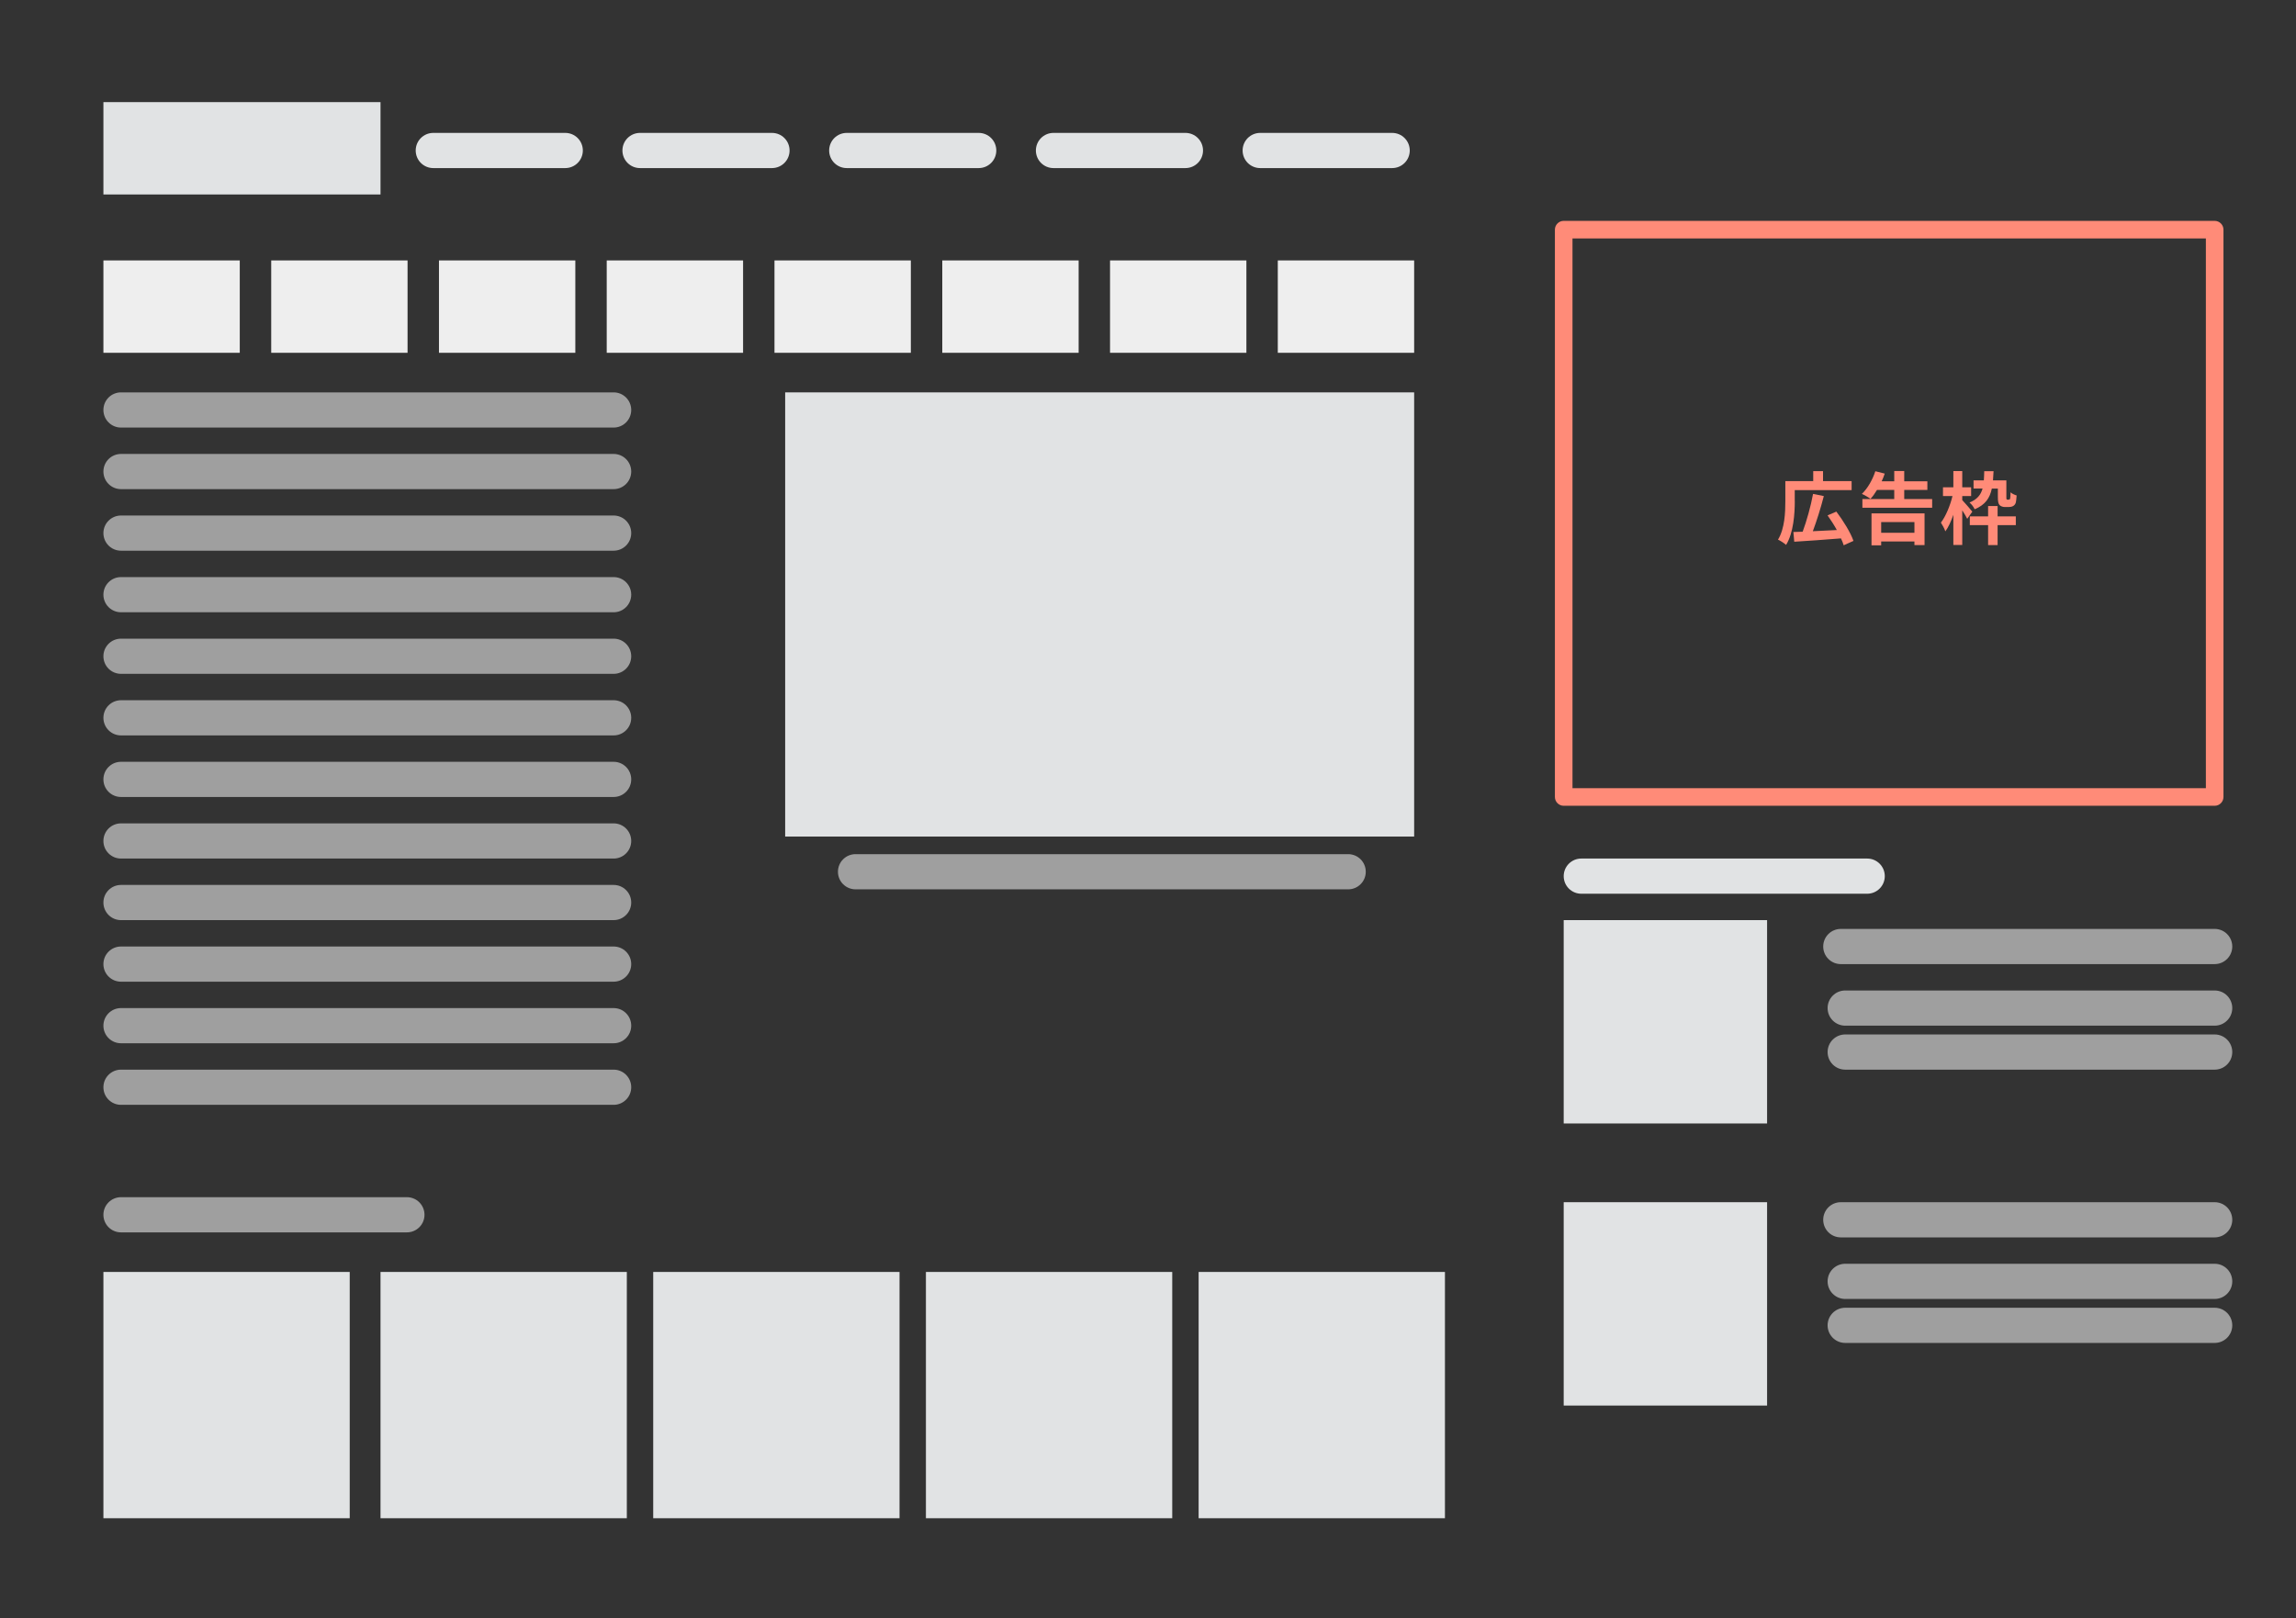 <?xml version="1.0" encoding="UTF-8"?>
<svg id="_レイヤー_2" data-name="レイヤー 2" xmlns="http://www.w3.org/2000/svg" xmlns:xlink="http://www.w3.org/1999/xlink" viewBox="0 0 522 368">
  <rect x="0" y="0" width="522" height="368" fill="#333333" stroke="none"/>
  <defs>
    <style>
      .cls-1 {
        fill: none;
      }

      .cls-1, .cls-2, .cls-3, .cls-4, .cls-5 {
        stroke-width: 0px;
      }

      .cls-2 {
        fill: #ff8b78;
      }

      .cls-3 {
        fill: #9f9f9f;
      }

      .cls-4 {
        fill: #eee;
      }

      .cls-6 {
        clip-path: url(#clippath);
      }

      .cls-5 {
        fill: #e1e3e4;
      }
    </style>
    <clipPath id="clippath">
      <rect class="cls-1" x="94.51" y="30.22" width="227" height="8"/>
    </clipPath>
  </defs>
  <g id="_ヘッダー" data-name="ヘッダー">
    <g>
      <g>
        <path class="cls-2" d="m408.05,113.94c0,2.85-.29,7.24-1.98,9.96-.4-.36-1.33-.99-1.84-1.19,1.55-2.54,1.67-6.23,1.67-8.77v-4.54h6.34v-2.27h2.23v2.27h6.5v2.05h-12.93v2.48Zm11.11,10.03c-.14-.47-.34-.99-.61-1.55-3.8.31-7.83.59-10.62.76l-.2-2.21c.63-.02,1.33-.05,2.11-.07.9-2.41,1.87-5.87,2.36-8.59l2.45.49c-.7,2.72-1.64,5.73-2.5,7.99,1.71-.07,3.6-.16,5.46-.27-.63-1.15-1.39-2.32-2.11-3.33l2-.86c1.55,2.05,3.24,4.77,3.89,6.66l-2.21.99Z"/>
        <path class="cls-2" d="m439.28,113.47v1.98h-15.86v-1.98h7.24v-2.07h-3.92c-.47.79-.97,1.48-1.48,2.03-.45-.34-1.42-.9-1.96-1.13,1.3-1.22,2.43-3.21,3.06-5.15l2.14.54c-.2.59-.43,1.17-.7,1.75h2.86v-2.34h2.27v2.34h5.26v1.96h-5.26v2.07h6.36Zm-13.79,3.26h12.06v7.22h-2.3v-.83h-7.56v.88h-2.2v-7.27Zm2.2,1.98v2.43h7.56v-2.43h-7.56Z"/>
        <path class="cls-2" d="m447.25,117.96c-.23-.49-.68-1.22-1.13-1.91v7.87h-2.02v-6.86c-.52,1.48-1.13,2.83-1.82,3.76-.2-.61-.67-1.46-1.01-1.98,1.1-1.44,2.12-3.91,2.63-6.05h-2.16v-1.98h2.36v-3.69h2.02v3.69h2.02v1.98h-2.02v.92c.52.52,1.96,2.23,2.29,2.63l-1.15,1.62Zm5.6-6.88c-.45,2.16-1.48,3.71-3.91,4.72-.2-.49-.74-1.21-1.17-1.53,1.76-.72,2.57-1.75,2.97-3.19h-2.05v-1.85h2.34c.05-.63.07-1.33.09-2.09h2.12c-.04.74-.07,1.44-.13,2.09h3.04v3.75c0,.31,0,.47.05.54.04.07.11.09.18.09h.29c.09,0,.18-.02.23-.05.04-.05.11-.14.13-.34.04-.23.05-.7.07-1.28.32.31.92.58,1.39.72-.05.7-.13,1.46-.23,1.73-.13.32-.34.56-.59.68-.23.14-.63.22-.95.22h-.88c-.43,0-.92-.14-1.22-.43-.27-.32-.4-.68-.4-1.82v-1.94h-1.37Zm1.31,6.34h4.14v1.98h-4.14v4.54h-2.16v-4.54h-4.16v-1.98h4.16v-2.36h2.16v2.36Z"/>
      </g>
      <rect id="_長方形_23258" data-name="長方形 23258" class="cls-5" x="23.51" y="23.22" width="63" height="21"/>
      <rect id="_長方形_23240" data-name="長方形 23240" class="cls-4" x="23.51" y="59.22" width="31" height="21"/>
      <rect id="_長方形_23240-2" data-name="長方形 23240-2" class="cls-4" x="61.66" y="59.22" width="31" height="21"/>
      <rect id="_長方形_23240-3" data-name="長方形 23240-3" class="cls-4" x="99.8" y="59.22" width="31" height="21"/>
      <rect id="_長方形_23240-4" data-name="長方形 23240-4" class="cls-4" x="137.94" y="59.22" width="31" height="21"/>
      <rect id="_長方形_23240-5" data-name="長方形 23240-5" class="cls-4" x="176.08" y="59.22" width="31" height="21"/>
      <rect id="_長方形_23240-6" data-name="長方形 23240-6" class="cls-4" x="214.23" y="59.22" width="31" height="21"/>
      <rect id="_長方形_23240-7" data-name="長方形 23240-7" class="cls-4" x="252.37" y="59.22" width="31" height="21"/>
      <rect id="_長方形_23240-8" data-name="長方形 23240-8" class="cls-4" x="290.51" y="59.22" width="31" height="21"/>
      <path id="_長方形_23241" data-name="長方形 23241" class="cls-3" d="m27.51,89.22h112c2.21,0,4,1.79,4,4h0c0,2.21-1.79,4-4,4H27.51c-2.21,0-4-1.79-4-4h0c0-2.21,1.79-4,4-4Z"/>
      <path id="_長方形_23243" data-name="長方形 23243" class="cls-3" d="m194.51,194.22h112c2.21,0,4,1.79,4,4h0c0,2.21-1.79,4-4,4h-112c-2.21,0-4-1.79-4-4h0c0-2.21,1.79-4,4-4Z"/>
      <path id="_長方形_23241-2" data-name="長方形 23241-2" class="cls-3" d="m27.51,103.22h112c2.21,0,4,1.79,4,4h0c0,2.21-1.79,4-4,4H27.51c-2.21,0-4-1.79-4-4h0c0-2.21,1.79-4,4-4Z"/>
      <path id="_長方形_23241-3" data-name="長方形 23241-3" class="cls-3" d="m27.51,117.22h112c2.21,0,4,1.79,4,4h0c0,2.21-1.79,4-4,4H27.51c-2.21,0-4-1.79-4-4h0c0-2.21,1.79-4,4-4Z"/>
      <path id="_長方形_23241-4" data-name="長方形 23241-4" class="cls-3" d="m27.51,131.22h112c2.21,0,4,1.79,4,4h0c0,2.21-1.79,4-4,4H27.51c-2.21,0-4-1.79-4-4h0c0-2.21,1.79-4,4-4Z"/>
      <path id="_長方形_23241-5" data-name="長方形 23241-5" class="cls-3" d="m27.51,145.22h112c2.21,0,4,1.79,4,4h0c0,2.21-1.79,4-4,4H27.51c-2.21,0-4-1.79-4-4h0c0-2.21,1.79-4,4-4Z"/>
      <path id="_長方形_23241-6" data-name="長方形 23241-6" class="cls-3" d="m27.51,159.22h112c2.21,0,4,1.79,4,4h0c0,2.21-1.79,4-4,4H27.51c-2.21,0-4-1.79-4-4h0c0-2.21,1.79-4,4-4Z"/>
      <path id="_長方形_23241-7" data-name="長方形 23241-7" class="cls-3" d="m27.51,173.22h112c2.21,0,4,1.79,4,4h0c0,2.21-1.79,4-4,4H27.51c-2.21,0-4-1.79-4-4h0c0-2.21,1.79-4,4-4Z"/>
      <path id="_長方形_23241-8" data-name="長方形 23241-8" class="cls-3" d="m27.51,187.22h112c2.21,0,4,1.79,4,4h0c0,2.21-1.79,4-4,4H27.51c-2.21,0-4-1.79-4-4h0c0-2.21,1.79-4,4-4Z"/>
      <path id="_長方形_23241-9" data-name="長方形 23241-9" class="cls-3" d="m27.51,201.22h112c2.21,0,4,1.79,4,4h0c0,2.21-1.79,4-4,4H27.51c-2.21,0-4-1.79-4-4h0c0-2.21,1.79-4,4-4Z"/>
      <path id="_長方形_23241-10" data-name="長方形 23241-10" class="cls-3" d="m27.51,215.22h112c2.21,0,4,1.79,4,4h0c0,2.21-1.79,4-4,4H27.51c-2.21,0-4-1.79-4-4h0c0-2.21,1.79-4,4-4Z"/>
      <path id="_長方形_23241-11" data-name="長方形 23241-11" class="cls-3" d="m27.51,229.22h112c2.21,0,4,1.79,4,4h0c0,2.21-1.79,4-4,4H27.51c-2.21,0-4-1.79-4-4h0c0-2.21,1.79-4,4-4Z"/>
      <path id="_長方形_23241-12" data-name="長方形 23241-12" class="cls-3" d="m27.51,243.22h112c2.21,0,4,1.79,4,4h0c0,2.21-1.79,4-4,4H27.51c-2.21,0-4-1.79-4-4h0c0-2.21,1.79-4,4-4Z"/>
      <path id="_長方形_23248" data-name="長方形 23248" class="cls-3" d="m418.51,211.22h85c2.21,0,4,1.79,4,4h0c0,2.21-1.79,4-4,4h-85c-2.21,0-4-1.79-4-4h0c0-2.21,1.79-4,4-4Z"/>
      <path id="_長方形_23249" data-name="長方形 23249" class="cls-3" d="m419.51,225.22h84c2.21,0,4,1.79,4,4h0c0,2.21-1.79,4-4,4h-84c-2.21,0-4-1.79-4-4h0c0-2.21,1.79-4,4-4Z"/>
      <path id="_長方形_23250" data-name="長方形 23250" class="cls-3" d="m419.51,235.22h84c2.21,0,4,1.79,4,4h0c0,2.21-1.79,4-4,4h-84c-2.21,0-4-1.79-4-4h0c0-2.21,1.79-4,4-4Z"/>
      <g>
        <path id="_長方形_23256" data-name="長方形 23256" class="cls-3" d="m418.51,273.36h85c2.21,0,4,1.79,4,4h0c0,2.21-1.79,4-4,4h-85c-2.21,0-4-1.79-4-4h0c0-2.21,1.79-4,4-4Z"/>
        <path id="_長方形_23254" data-name="長方形 23254" class="cls-3" d="m419.51,287.36h84c2.21,0,4,1.79,4,4h0c0,2.21-1.79,4-4,4h-84c-2.21,0-4-1.79-4-4h0c0-2.21,1.79-4,4-4Z"/>
        <path id="_長方形_23253" data-name="長方形 23253" class="cls-3" d="m419.51,297.36h84c2.21,0,4,1.79,4,4h0c0,2.21-1.79,4-4,4h-84c-2.21,0-4-1.79-4-4h0c0-2.21,1.79-4,4-4Z"/>
      </g>
      <path id="_長方形_23244" data-name="長方形 23244" class="cls-3" d="m27.51,272.22h65c2.21,0,4,1.79,4,4h0c0,2.21-1.79,4-4,4H27.51c-2.21,0-4-1.79-4-4h0c0-2.21,1.79-4,4-4Z"/>
      <g class="cls-6">
        <path id="_長方形_23259" data-name="長方形 23259" class="cls-5" d="m98.51,30.22h30c2.21,0,4,1.79,4,4h0c0,2.21-1.79,4-4,4h-30c-2.21,0-4-1.79-4-4h0c0-2.21,1.79-4,4-4Z"/>
        <path id="_長方形_23259-2" data-name="長方形 23259-2" class="cls-5" d="m145.51,30.22h30c2.21,0,4,1.79,4,4h0c0,2.21-1.79,4-4,4h-30c-2.21,0-4-1.79-4-4h0c0-2.21,1.79-4,4-4Z"/>
        <path id="_長方形_23259-3" data-name="長方形 23259-3" class="cls-5" d="m192.51,30.22h30c2.21,0,4,1.79,4,4h0c0,2.21-1.79,4-4,4h-30c-2.21,0-4-1.79-4-4h0c0-2.21,1.79-4,4-4Z"/>
        <path id="_長方形_23259-4" data-name="長方形 23259-4" class="cls-5" d="m239.51,30.22h30c2.21,0,4,1.79,4,4h0c0,2.21-1.79,4-4,4h-30c-2.21,0-4-1.79-4-4h0c0-2.21,1.79-4,4-4Z"/>
        <path id="_長方形_23259-5" data-name="長方形 23259-5" class="cls-5" d="m286.51,30.22h30c2.21,0,4,1.79,4,4h0c0,2.21-1.79,4-4,4h-30c-2.21,0-4-1.79-4-4h0c0-2.21,1.79-4,4-4Z"/>
      </g>
      <path id="_長方形_23247" data-name="長方形 23247" class="cls-5" d="m359.51,195.22h65c2.21,0,4,1.79,4,4h0c0,2.21-1.79,4-4,4h-65c-2.21,0-4-1.79-4-4h0c0-2.21,1.79-4,4-4Z"/>
      <rect id="_長方形_23242" data-name="長方形 23242" class="cls-5" x="178.51" y="89.22" width="143" height="101"/>
      <path class="cls-2" d="m501.51,54.22v125h-144V54.22h144m2-4h-148c-1.1,0-2,.9-2,2v129c0,1.1.9,2,2,2h148c1.1,0,2-.9,2-2V52.22c0-1.1-.9-2-2-2h0Z"/>
      <rect id="_長方形_23245" data-name="長方形 23245" class="cls-5" x="23.51" y="289.22" width="56" height="56"/>
      <rect id="_長方形_23245-2" data-name="長方形 23245-2" class="cls-5" x="86.51" y="289.22" width="56" height="56"/>
      <rect id="_長方形_23245-3" data-name="長方形 23245-3" class="cls-5" x="148.51" y="289.22" width="56" height="56"/>
      <rect id="_長方形_23245-4" data-name="長方形 23245-4" class="cls-5" x="210.51" y="289.22" width="56" height="56"/>
      <rect id="_長方形_23245-5" data-name="長方形 23245-5" class="cls-5" x="272.51" y="289.22" width="56" height="56"/>
      <rect id="_長方形_23246" data-name="長方形 23246" class="cls-5" x="355.51" y="209.22" width="46.24" height="46.24"/>
      <rect id="_長方形_23246-2" data-name="長方形 23246" class="cls-5" x="355.51" y="273.36" width="46.24" height="46.24"/>
      <rect class="cls-1" width="522" height="368" rx="10" ry="10"/>
    </g>
  </g>
</svg>